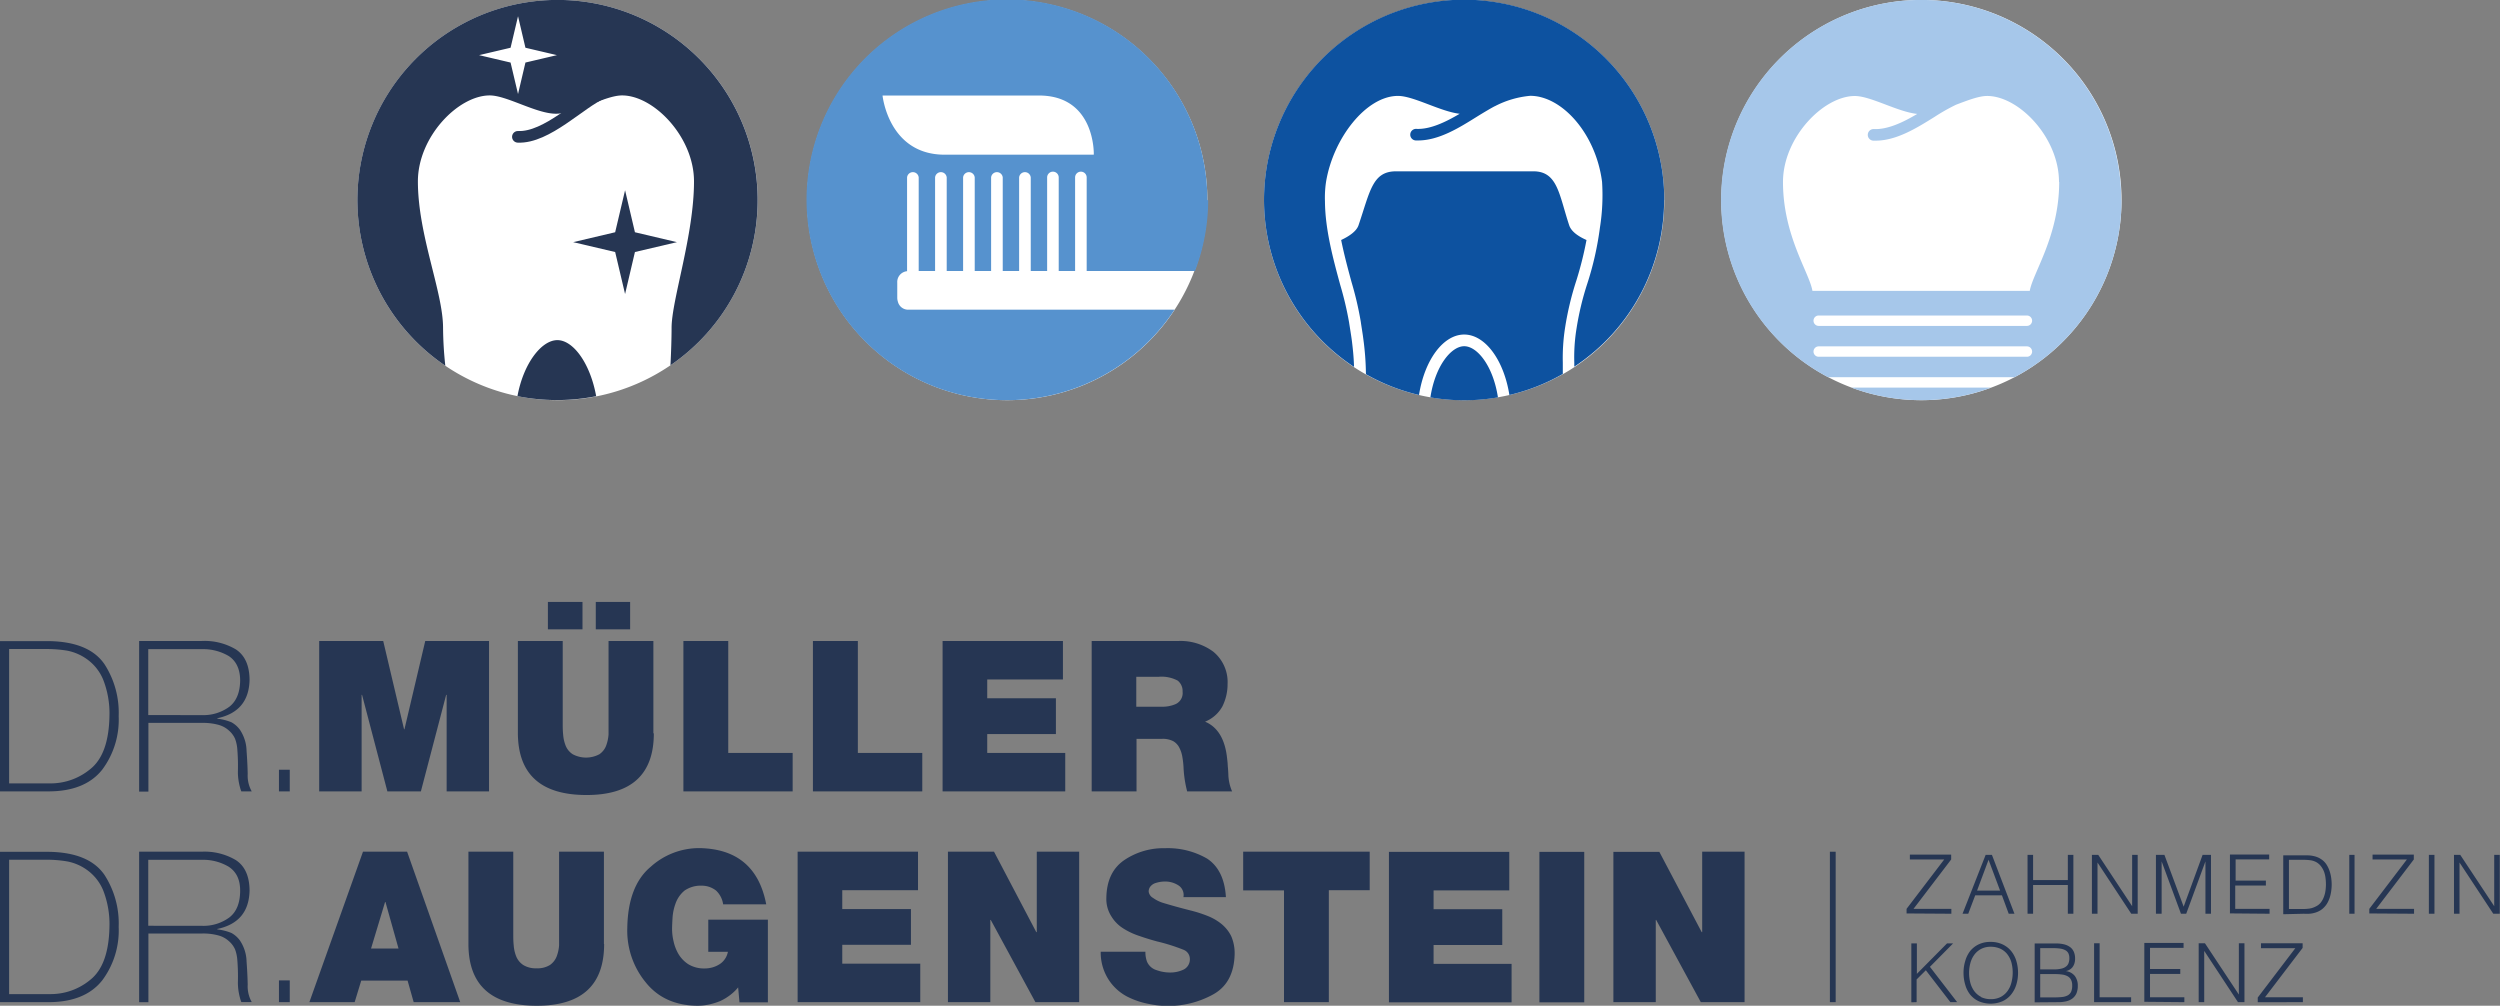 <svg id="Ebene_1" data-name="Ebene 1" xmlns="http://www.w3.org/2000/svg" viewBox="0 0 509.58 205"><rect x="0" y="0" width="509.58" height="205" fill="#808080" stroke="none"/><defs><style>.cls-1{fill:#fff;}.cls-2{fill:#5692ce;}.cls-3{fill:#a6c7ea;}.cls-4{fill:#263653;}.cls-5,.cls-7{fill:none;stroke:#263653;}.cls-5{stroke-linecap:round;stroke-width:2.37px;}.cls-6{fill:#0d52a0;}.cls-7{stroke-width:1.18px;}</style></defs><title>1436722</title><path class="cls-1" d="M385.45,490.57a40.79,40.79,0,1,0-40.79-40.78,40.78,40.78,0,0,0,40.79,40.78Z" transform="translate(-180.14 -409)"/><path class="cls-2" d="M426.24,449.79a40.85,40.85,0,1,0-6.69,22.33H365.4a2.15,2.15,0,0,1-2.24-1.62,2.76,2.76,0,0,1-.13-.75v-3.14a2.21,2.21,0,0,1,2-2.33s0-.07,0-.11v-19a1.19,1.19,0,0,1,2.37,0v19s0,.05,0,.07h3.34s0,0,0-.07v-19a1.19,1.19,0,0,1,2.37,0v19s0,.05,0,.07h3.34s0,0,0-.07v-19a1.19,1.19,0,0,1,2.37,0v19s0,.05,0,.07h3.34s0,0,0-.07v-19a1.19,1.19,0,0,1,2.37,0v19s0,.05,0,.07h3.34s0,0,0-.07v-19a1.19,1.19,0,0,1,2.37,0v19s0,.05,0,.07h3.34s0,0,0-.07v-19a1.18,1.18,0,0,1,2.36,0v19s0,.05,0,.07h3.34s0,0,0-.07v-19a1.18,1.18,0,0,1,2.36,0v19s0,.05,0,.07h22.08a40.58,40.58,0,0,0,2.69-14.45Zm-23.17-9.26-10,0c-4,0-10.33,0-20.39,0-11.45,0-12.65-12.06-12.65-12.06s22.24,0,31.89,0c11.53,0,11.17,12,11.17,12Z" transform="translate(-180.14 -409)"/><path class="cls-1" d="M571.74,490.57A40.79,40.79,0,1,0,531,449.79a40.78,40.78,0,0,0,40.79,40.78Z" transform="translate(-180.14 -409)"/><path class="cls-3" d="M612.52,449.79a40.79,40.79,0,1,0-59.76,36.1h38a40.77,40.77,0,0,0,21.81-36.1Zm-62.73,30.87a1.06,1.06,0,0,1,1.06-1.06h42.44a1.06,1.06,0,1,1,0,2.12H550.85a1.06,1.06,0,0,1-1.06-1.06Zm0-6.29a1.06,1.06,0,0,1,1.06-1.06h42.44a1.06,1.06,0,1,1,0,2.12H550.85a1.06,1.06,0,0,1-1.06-1.06Zm50.08-28.28c0,11-5.36,18.49-6,22.2H549.57c-.61-3.71-6-11.23-6-22.2,0-9,8.19-17.52,14.65-17.52,3.24,0,8.74,3.25,12.72,3.65-2.89,1.71-6,3.21-8.85,3.09a1.18,1.18,0,0,0-.11,2.36h.48c4.22,0,8.35-2.56,12-4.84a39.16,39.16,0,0,1,4.4-2.49c2.37-.9,4.65-1.78,6.32-1.78,6.47,0,14.65,8.47,14.65,17.52ZM586,488H557.5A40.86,40.86,0,0,0,586,488Z" transform="translate(-180.14 -409)"/><path class="cls-1" d="M293.79,490.57A40.79,40.79,0,1,0,253,449.79a40.78,40.78,0,0,0,40.79,40.78Z" transform="translate(-180.14 -409)"/><path class="cls-4" d="M334.57,449.79a40.79,40.79,0,1,0-63.66,33.76,75.9,75.9,0,0,1-.46-7.71c0-7.38-5.13-18.9-5.13-29.87,0-9.05,8.19-17.52,14.65-17.52,3.45,0,9.48,3.73,13.49,3.73s10-3.73,13.48-3.73c6.47,0,14.66,8.47,14.66,17.52,0,11-4.57,24.17-4.57,29.87,0,2-.09,4.92-.23,7.62a40.74,40.74,0,0,0,17.77-33.67Zm-40.91-29.55-6.42,1.51-1.51,6.42-1.52-6.42-6.42-1.51,6.42-1.51,1.52-6.42,1.51,6.42,6.42,1.51Zm-8,69.52a41.11,41.11,0,0,0,16,0c-1.2-6.65-4.65-11.43-7.91-11.43s-6.91,4.78-8.13,11.39Z" transform="translate(-180.14 -409)"/><path class="cls-5" d="M285.7,436.89c5.9.27,12.78-7,17.14-8.87" transform="translate(-180.14 -409)"/><polygon class="cls-4" points="127.41 38.78 125.39 47.34 116.83 49.36 125.39 51.37 127.41 59.93 129.42 51.37 137.98 49.36 129.42 47.34 127.41 38.78 127.41 38.78"/><path class="cls-1" d="M478.58,490.57a40.79,40.79,0,1,0-40.78-40.78,40.78,40.78,0,0,0,40.78,40.78Z" transform="translate(-180.14 -409)"/><path class="cls-6" d="M519.37,449.79a40.79,40.79,0,1,0-63.23,34c-.08-2.29-.26-3.78-.41-5.05-.11-1-.57-3.75-.6-4a68.58,68.58,0,0,0-1.81-7.67c-1.44-5.29-3.07-11.29-3.11-17h0a21.64,21.64,0,0,1,.22-4c1.47-8.93,8.19-17.52,14.66-17.52,3.2,0,8.61,3.18,12.58,3.64-2.89,1.7-6,3.21-8.84,3.08a1.18,1.18,0,1,0-.11,2.36l.47,0c4.23,0,8.36-2.57,12-4.85,1.32-.82,3.31-2,3.71-2.16a19.29,19.29,0,0,1,7.14-2.09c6.46,0,13.38,7.67,14.65,17.52a42.24,42.24,0,0,1-.43,9.32,63.46,63.46,0,0,1-2.6,11.51,58.66,58.66,0,0,0-2.16,9,36.49,36.49,0,0,0-.47,7v.86a40.71,40.71,0,0,0,18.31-34Zm-60.83,35.47a40.33,40.33,0,0,0,10.84,4.25c1.12-7.12,4.93-12.32,9.21-12.32s8.09,5.21,9.21,12.32a40.09,40.09,0,0,0,10.89-4.29v-2.29a39.86,39.86,0,0,1,.49-7.3,61.23,61.23,0,0,1,2.25-9.38,71.73,71.73,0,0,0,2.09-8.33c-1.42-.62-3.07-1.61-3.53-3-2.07-6.24-2.34-11-7.3-11h-28c-4.83,0-5.29,4.11-7.64,11-.45,1.32-2.13,2.34-3.54,3,.59,2.94,1.37,5.85,2.11,8.56a68.42,68.42,0,0,1,1.91,8.21c0,.16.38,2.38.49,3.34a56.58,56.58,0,0,1,.54,7.22ZM471.7,490a40.47,40.47,0,0,0,13.77,0c-1-6.47-4.24-10.43-6.88-10.43s-5.91,4-6.89,10.43Z" transform="translate(-180.14 -409)"/><path class="cls-4" d="M182,611.63h8.24a12.62,12.62,0,0,0,8.31-2.92q3.76-3,3.9-10.82a18.85,18.85,0,0,0-1.3-7.46,9.65,9.65,0,0,0-3.25-4.09,10.12,10.12,0,0,0-4.09-1.76,24.9,24.9,0,0,0-4-.34H182v27.39Zm-1.89-29h10.05q8.12.14,11.26,4.68a18.2,18.2,0,0,1,2.91,10.61A17,17,0,0,1,201,608.8q-3.48,4.43-10.87,4.47h-10V582.6Zm41.15,15.08a8.89,8.89,0,0,0,5.65-1.72c1.42-1.11,2.15-2.89,2.18-5.32s-.81-4-2.33-5a10.2,10.2,0,0,0-5.5-1.41h-10.9v13.44ZM208.5,582.6h12.79a12.49,12.49,0,0,1,6.93,1.72q2.75,1.81,2.79,6.19-.13,6.48-6.57,7.84v.09a10.88,10.88,0,0,1,2.87.73,5.28,5.28,0,0,1,1.72,1.51A8.06,8.06,0,0,1,230.4,605c.12,1.64.2,3.2.23,4.68a6.6,6.6,0,0,0,.82,3.57h-2.12a6.66,6.66,0,0,1-.3-.95c-.08-.29-.15-.61-.21-.94a11.71,11.71,0,0,1-.19-2.1,41.55,41.55,0,0,0-.12-4.61,7.68,7.68,0,0,0-.46-2.14,4.77,4.77,0,0,0-1.26-1.68,5.12,5.12,0,0,0-2.1-1.15,11.85,11.85,0,0,0-3.4-.4h-10.9v14H208.5V582.6ZM237,613.27v-4.43h2.2v4.43Zm24.37-10.93-2.66-9.48h-.08l-2.86,9.48Zm-7.19-19.74h8.94l10.83,30.67h-9.49l-1.24-4.39h-9.45l-1.34,4.39H243.2l10.93-30.67Zm49.1,18.83q0,12.62-13.82,12.57t-13.84-12.58V582.6h9.14v16.71c0,.79,0,1.58.09,2.38a7.55,7.55,0,0,0,.54,2.33,3.81,3.81,0,0,0,1.41,1.68,4.84,4.84,0,0,0,2.72.67,4.78,4.78,0,0,0,2.71-.67,3.81,3.81,0,0,0,1.35-1.68,7.83,7.83,0,0,0,.52-2.33c0-.8,0-1.59,0-2.38V582.6h9.14v18.83Zm27.41,8.72A9.65,9.65,0,0,1,329,611.8a10.65,10.65,0,0,1-2.09,1.26,14.33,14.33,0,0,1-2.24.69,11.91,11.91,0,0,1-2.45.25q-6.63-.09-10.36-4.64A16.61,16.61,0,0,1,308,598.23q.12-8.7,4.81-12.58a14.74,14.74,0,0,1,9.83-3.78q11.52.17,13.68,11.46h-8.78a4.77,4.77,0,0,0-1.44-2.8,4.67,4.67,0,0,0-2.89-1,5.8,5.8,0,0,0-3.54,1,6,6,0,0,0-1.83,2.63,10.3,10.3,0,0,0-.62,3q-.09,1.47-.09,2.31a11.14,11.14,0,0,0,.31,2.42,8.83,8.83,0,0,0,1,2.58,6.4,6.4,0,0,0,2,2.07,6.15,6.15,0,0,0,3.37.86,5.6,5.6,0,0,0,3-.86,3.86,3.86,0,0,0,1.7-2.53h-4v-6.55h12.15v16.85h-5.79l-.28-3.12Zm12-27.55h24.57v7.85H351.82v3.84h14v7.29h-14v3.84h15.9v7.85h-25V582.6Zm30.69,0h9.37L391.37,599h.1V582.6h8.64v30.67h-8.92l-9.1-16.76H382v16.76h-8.64V582.6ZM413.61,603a5.64,5.64,0,0,0,.32,2,3.08,3.08,0,0,0,2,1.76,8.13,8.13,0,0,0,2.71.47,6.34,6.34,0,0,0,2.65-.55,2.31,2.31,0,0,0,1.38-2.24,2,2,0,0,0-1.3-1.85,38.22,38.22,0,0,0-5.32-1.68c-1.23-.33-2.44-.7-3.61-1.11a14.57,14.57,0,0,1-3.33-1.55,7.45,7.45,0,0,1-2.46-2.5,6.54,6.54,0,0,1-1-3.73q.08-5.32,3.74-7.76a14.29,14.29,0,0,1,8.24-2.37,16,16,0,0,1,8.57,2.13q3.49,2.32,3.82,7.85h-8.66a2.32,2.32,0,0,0-1.08-2.44,5,5,0,0,0-2.7-.75,6.39,6.39,0,0,0-2.1.38,2.27,2.27,0,0,0-.83.61,1.6,1.6,0,0,0-.37,1.07,1.73,1.73,0,0,0,.88,1.28,7.09,7.09,0,0,0,2,1q2.55.78,5.8,1.6a26.67,26.67,0,0,1,3.31,1.07,10.76,10.76,0,0,1,2.83,1.63,7.5,7.5,0,0,1,2,2.5,8.74,8.74,0,0,1,.7,3.65q-.14,5.9-4.41,8.24a18.91,18.91,0,0,1-9.57,2.33,19.55,19.55,0,0,1-3.48-.4,16.24,16.24,0,0,1-4.42-1.49,10.05,10.05,0,0,1-3.74-3.36,10.2,10.2,0,0,1-1.68-5.79Zm28.25-12.51h-8.32V582.6h25.79v7.85H451v22.82h-9.14V590.45Zm21.35-7.85h24.57v7.85H472.35v3.84h14v7.29h-14v3.84h15.9v7.85h-25V582.6Zm30.71,0h9.14v30.67h-9.14V582.6Zm15.09,0h9.36L527,599h.1V582.6h8.64v30.67h-8.92l-9.1-16.76h-.08v16.76H509V582.6Z" transform="translate(-180.14 -409)"/><path class="cls-4" d="M182,568.68h8.24a12.67,12.67,0,0,0,8.31-2.92q3.76-3,3.9-10.82a18.81,18.81,0,0,0-1.3-7.46,9.65,9.65,0,0,0-3.25-4.09,10.29,10.29,0,0,0-4.09-1.77,26.05,26.05,0,0,0-4-.33H182v27.39Zm-1.89-29h10.05q8.12.14,11.26,4.68a18.2,18.2,0,0,1,2.91,10.61A17,17,0,0,1,201,565.85q-3.48,4.42-10.87,4.46h-10V539.65Zm41.15,15.08a8.89,8.89,0,0,0,5.65-1.72q2.13-1.68,2.18-5.32c0-2.33-.81-4-2.33-5a10.29,10.29,0,0,0-5.5-1.4h-10.9v13.44ZM208.5,539.65h12.79a12.49,12.49,0,0,1,6.93,1.72q2.75,1.82,2.79,6.19-.13,6.48-6.57,7.84v.09a10.88,10.88,0,0,1,2.87.73,5.28,5.28,0,0,1,1.72,1.51,8.06,8.06,0,0,1,1.37,4.34c.12,1.64.2,3.2.23,4.68a6.54,6.54,0,0,0,.82,3.56h-2.12a6.51,6.51,0,0,1-.3-.94c-.08-.29-.15-.61-.21-.94a11.71,11.71,0,0,1-.19-2.1,41.55,41.55,0,0,0-.12-4.61,7.6,7.6,0,0,0-.46-2.14,4.77,4.77,0,0,0-1.26-1.68,5.12,5.12,0,0,0-2.1-1.15,11.85,11.85,0,0,0-3.4-.4h-10.9v14H208.5V539.65ZM237,570.31v-4.42h2.2v4.42Zm8.25-30.66h13l4.25,18h.08l4.24-18h13v30.66h-8.64V550.64h-.1l-5.15,19.67h-6.83l-5.16-19.67h-.09v19.67H245.2V539.65Zm68.16,18.83q0,12.62-13.82,12.57T285.7,558.47V539.65h9.14v16.71c0,.79,0,1.58.09,2.38a7.55,7.55,0,0,0,.54,2.33,3.73,3.73,0,0,0,1.41,1.67,5.76,5.76,0,0,0,5.43,0,3.73,3.73,0,0,0,1.35-1.67,8.15,8.15,0,0,0,.52-2.33c0-.8,0-1.59,0-2.38V539.65h9.14v18.83ZM301.58,531.7h7v5.58h-7V531.7Zm-9.76,0h7.05v5.58h-7.05V531.7Zm27.62,7.95h9.14v22.82h13.13v7.84H319.44V539.65Zm26.4,0H355v22.82h13.13v7.84H345.84V539.65Zm26.39,0H396.8v7.84H381.37v3.84h14v7.3h-14v3.84h15.9v7.84h-25V539.65Zm30.4,0h17.81a11.21,11.21,0,0,1,7,2.18,8,8,0,0,1,2.92,6.59,10.12,10.12,0,0,1-1.07,4.59,7,7,0,0,1-3.52,3.09c2.63,1.11,4.13,3.67,4.51,7.65a13.58,13.58,0,0,1,.12,1.41c.06.57.1,1.18.12,1.84a9.34,9.34,0,0,0,.76,3.31h-9.16a23.65,23.65,0,0,1-.73-4.72,16.82,16.82,0,0,0-.24-2.25,6.34,6.34,0,0,0-.6-1.89,3.2,3.2,0,0,0-1.26-1.37,4.64,4.64,0,0,0-2.29-.48h-5.2v10.71h-9.14V539.65Zm9.14,13.4h5.12a6.72,6.72,0,0,0,2.85-.52,2.46,2.46,0,0,0,1.45-2.54,2.71,2.71,0,0,0-1-2.26,7,7,0,0,0-3.86-.78h-4.58v6.1Z" transform="translate(-180.14 -409)"/><path class="cls-4" d="M570.81,613.27v-4.63l1.88-1.87,5,6.5h1.38l-5.55-7.2,4.72-4.77H577l-6.14,6.2v-6.2h-1.13v12Zm13.13-1.08a3.92,3.92,0,0,1-1.38-1.17,5,5,0,0,1-.8-1.69,8,8,0,0,1-.26-2,7.8,7.8,0,0,1,.26-2,5,5,0,0,1,.8-1.71,4.08,4.08,0,0,1,1.38-1.19,4.13,4.13,0,0,1,2-.45,4.69,4.69,0,0,1,1.87.37,3.86,3.86,0,0,1,1.41,1.06,5,5,0,0,1,.89,1.69,8.08,8.08,0,0,1,0,4.25,4.89,4.89,0,0,1-.8,1.69,4.06,4.06,0,0,1-1.38,1.18,4.31,4.31,0,0,1-2,.44,4.46,4.46,0,0,1-2-.43Zm-3.22-2.46a5.71,5.71,0,0,0,1,2,5,5,0,0,0,1.74,1.35,6.15,6.15,0,0,0,4.86,0,4.86,4.86,0,0,0,1.74-1.35,5.9,5.9,0,0,0,1.06-2,8,8,0,0,0,.36-2.43,8.24,8.24,0,0,0-.36-2.47,5.85,5.85,0,0,0-1.06-2,5.06,5.06,0,0,0-1.77-1.35,5.7,5.7,0,0,0-2.45-.49,5.44,5.44,0,0,0-2.38.5,5.1,5.1,0,0,0-1.73,1.35,6,6,0,0,0-1,2,8.13,8.13,0,0,0-.36,2.46,8.35,8.35,0,0,0,.35,2.43ZM596,602.26h2.61a9.87,9.87,0,0,1,1.57.11,3,3,0,0,1,1,.35,1.46,1.46,0,0,1,.58.63,2.27,2.27,0,0,1,.18.95,2.72,2.72,0,0,1-.16,1,1.51,1.51,0,0,1-.52.71,2.38,2.38,0,0,1-1,.44,6.25,6.25,0,0,1-1.48.15H596v-4.32Zm0,5.29h3a10.48,10.48,0,0,1,1.44.09,3.21,3.21,0,0,1,1.12.34,1.68,1.68,0,0,1,.71.71,2.43,2.43,0,0,1,.25,1.2,3,3,0,0,1-.22,1.26,1.66,1.66,0,0,1-.68.73,3.08,3.08,0,0,1-1.13.34,15.29,15.29,0,0,1-1.63.08H596v-4.75Zm3.75,5.72a6.59,6.59,0,0,0,1.58-.18,3.29,3.29,0,0,0,1.24-.57,2.72,2.72,0,0,0,.8-1,3.91,3.91,0,0,0,.29-1.58,3.2,3.2,0,0,0-.6-2,2.74,2.74,0,0,0-1.86-1v0a2.25,2.25,0,0,0,1.32-.72,2.58,2.58,0,0,0,.43-.77,3.17,3.17,0,0,0,.16-1.09,3.43,3.43,0,0,0-.21-1.22,2.4,2.4,0,0,0-.69-1,3.42,3.42,0,0,0-1.22-.62,6.74,6.74,0,0,0-1.8-.21h-4.32v12Zm14.78,0v-1h-6.42v-11h-1.13v12Zm10.85,0v-1h-7v-4.75h6.17v-1h-6.17v-4.32h6.84v-1h-8v12Zm10.93,0h1.32v-12h-1.14v10.45h0l-6.91-10.45h-1.28v12h1.13V602.82h0l6.88,10.45Zm13.23,0v-1h-7.72l7.67-10.06v-.94H641v1h7l-7.66,10.06v.95Z" transform="translate(-180.14 -409)"/><path class="cls-4" d="M577.89,595.25v-1h-7.71l7.67-10.06v-1h-8.42v1h7l-7.67,10.06v.94Zm7.58-11,2.35,6.28h-4.69l2.34-6.28Zm-4.14,11,1.42-3.75h5.45l1.38,3.75h1.17l-4.59-12h-1.28l-4.71,12Zm13.22,0v-5.86h7.08v5.86h1.13v-12h-1.13v5.14h-7.08v-5.14h-1.13v12Zm20,0h1.32v-12h-1.13v10.46h0l-6.91-10.46h-1.29v12h1.14V584.81h0l6.88,10.44Zm6.2,0V584.58h0l3.94,10.67h1.07l3.92-10.67h0v10.67h1.13v-12h-1.71l-3.86,10.56h0l-3.92-10.56h-1.73v12Zm22,0v-1h-7v-4.75H642v-1h-6.17v-4.32h6.84v-1h-8v12Zm4-11h2.71a14.52,14.52,0,0,1,1.48.08,3.64,3.64,0,0,1,1.27.37,3.17,3.17,0,0,1,1,.84,4.49,4.49,0,0,1,.63,1.11,5.44,5.44,0,0,1,.31,1.28,10,10,0,0,1,.09,1.32,9.51,9.51,0,0,1-.09,1.28,5.76,5.76,0,0,1-.32,1.27,4.41,4.41,0,0,1-.61,1.13,2.69,2.69,0,0,1-1,.81,4,4,0,0,1-1.37.46,10.91,10.91,0,0,1-1.44.09h-2.71v-10Zm3,11a11.52,11.52,0,0,0,1.18,0,6.1,6.1,0,0,0,1.13-.22,4.92,4.92,0,0,0,1-.44,3.9,3.9,0,0,0,.9-.75,4.19,4.19,0,0,0,.69-1,6.16,6.16,0,0,0,.44-1.13,8,8,0,0,0,.24-1.2,10.13,10.13,0,0,0,.08-1.22,10.28,10.28,0,0,0-.09-1.3,7.66,7.66,0,0,0-.32-1.4,5.78,5.78,0,0,0-.61-1.31,3.54,3.54,0,0,0-1-1.06,4,4,0,0,0-.85-.48,5,5,0,0,0-.91-.27,6,6,0,0,0-1-.12c-.32,0-.65,0-1,0h-4.09v12Zm10.32,0v-12H659v12Zm12.13,0v-1h-7.71l7.66-10.06v-1h-8.41v1h7l-7.66,10.06v.94Zm4.16,0v-12h-1.14v12Zm12,0h1.31v-12h-1.13v10.46h0l-6.92-10.46h-1.28v12h1.13V584.81h0l6.88,10.44Z" transform="translate(-180.14 -409)"/><line class="cls-7" x1="373.58" y1="173.61" x2="373.58" y2="204.27"/></svg>
